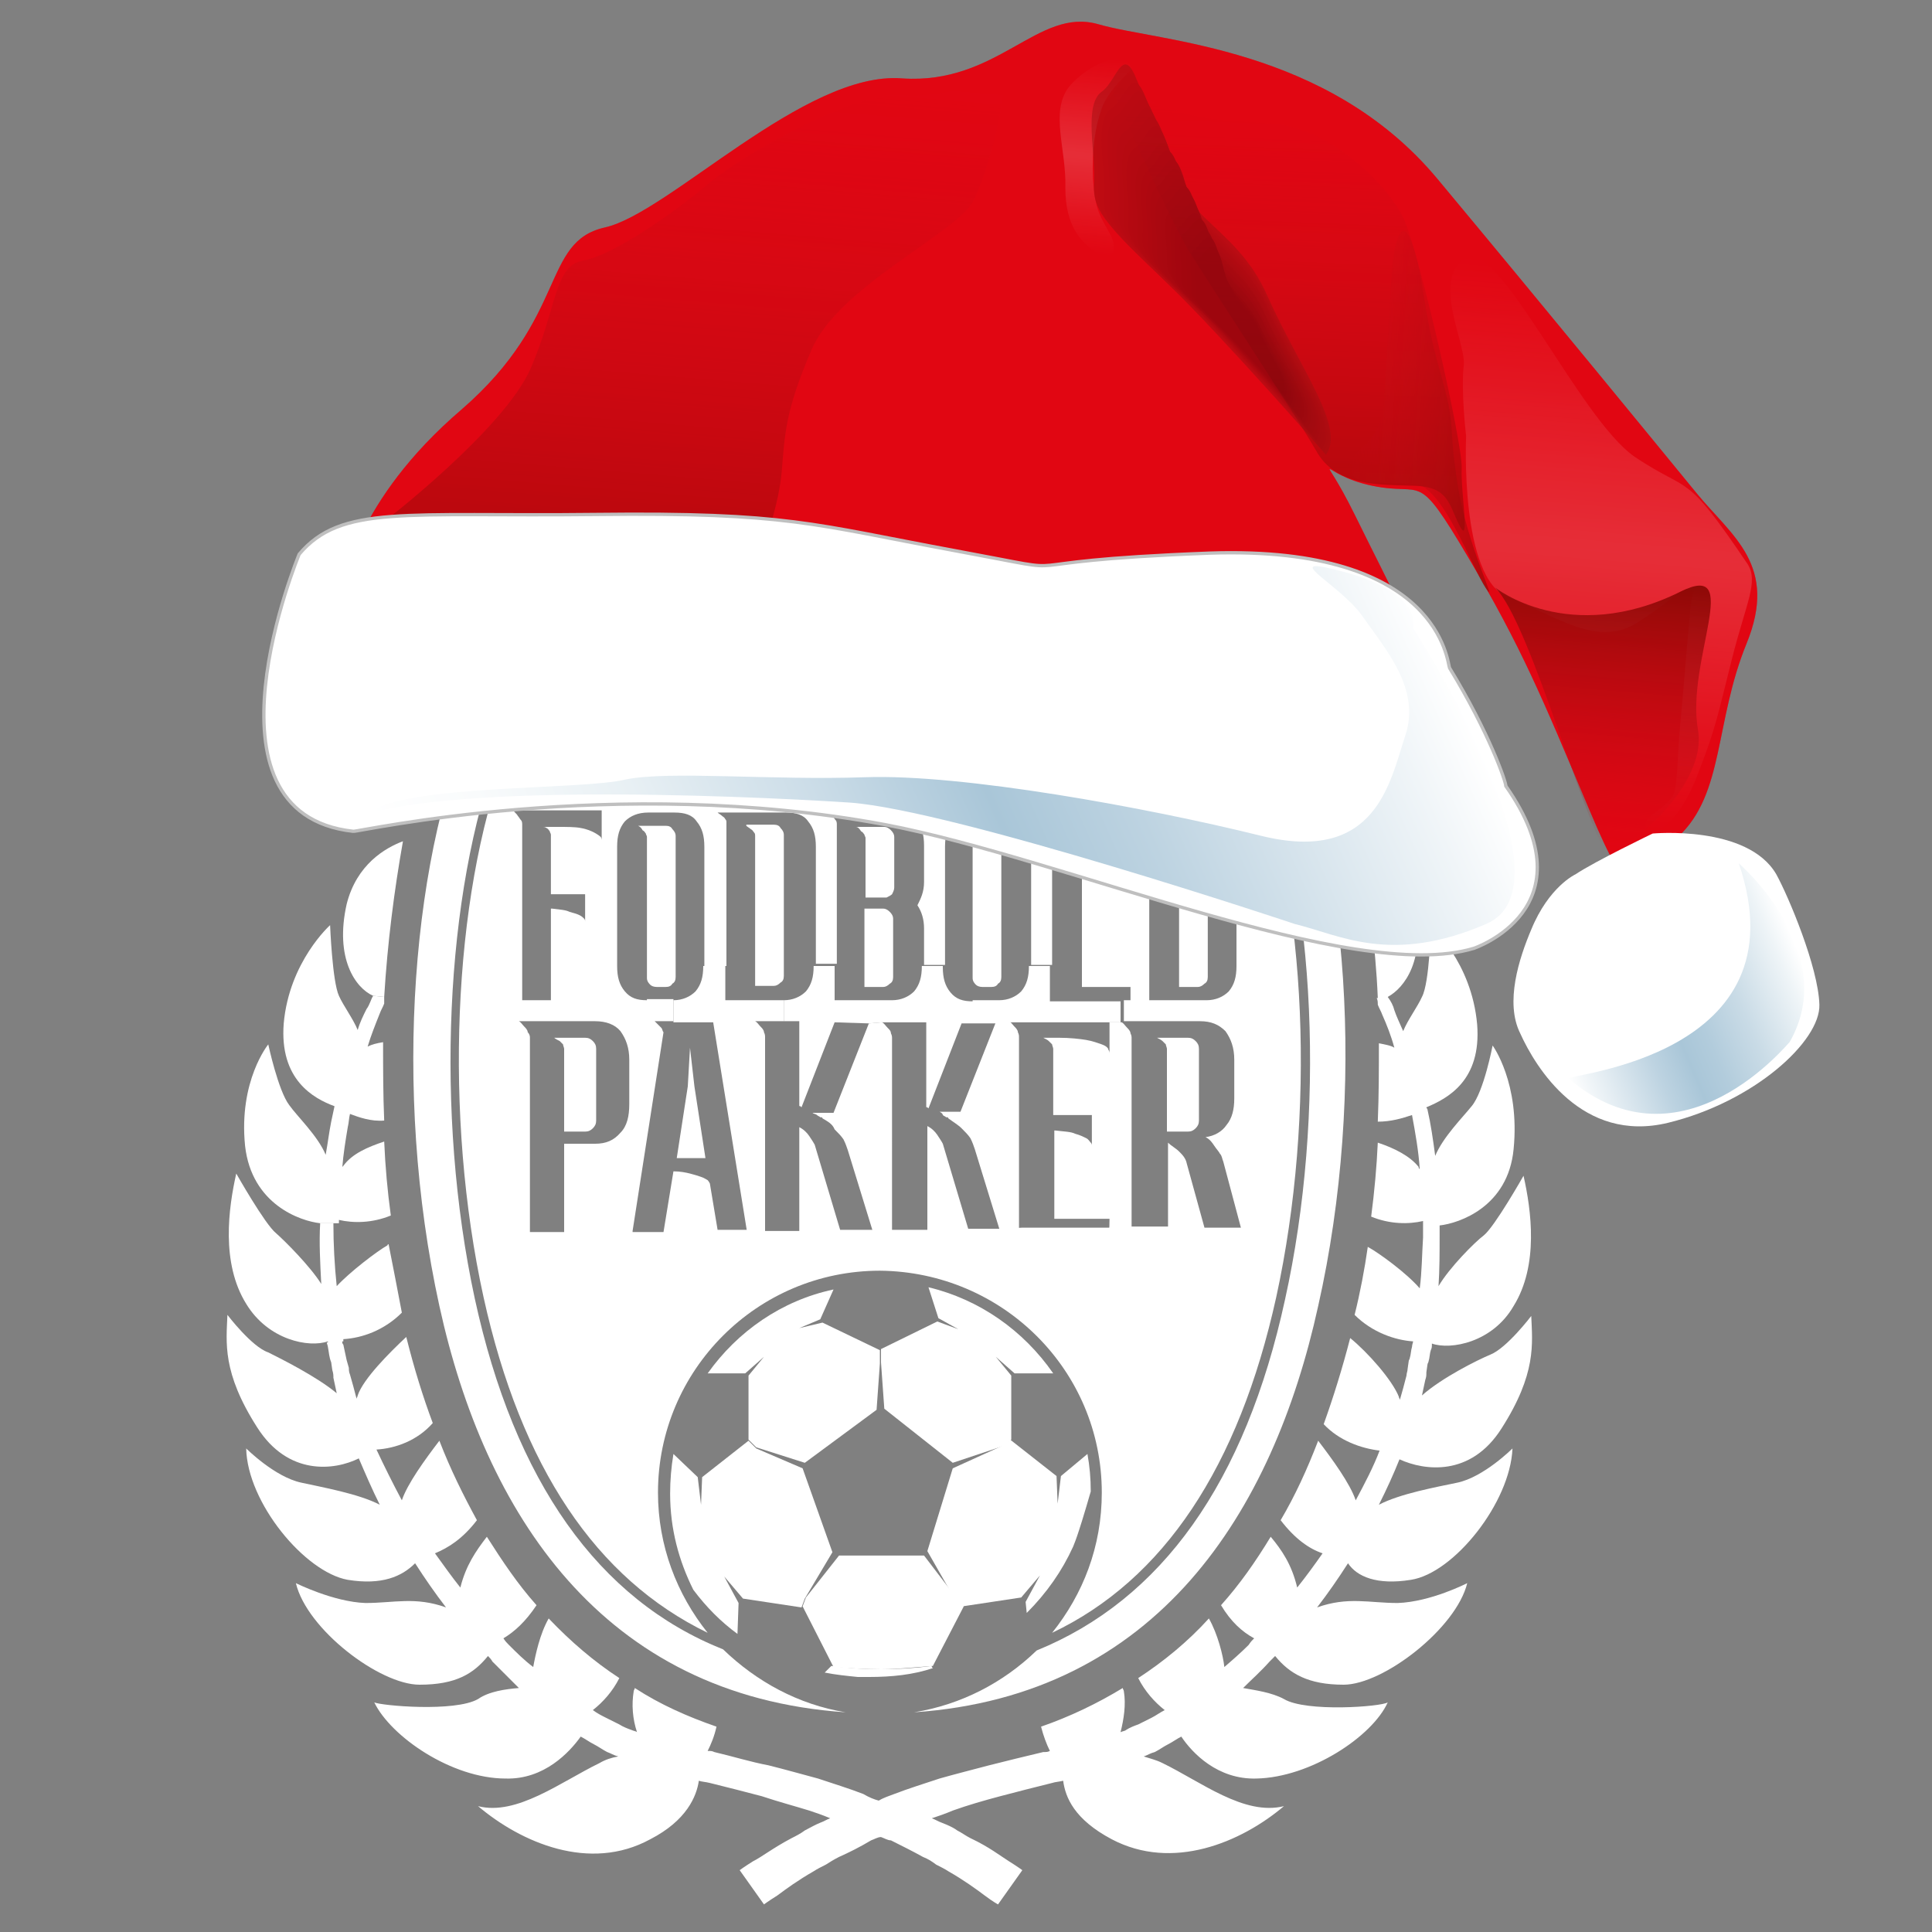 <?xml version="1.0" encoding="utf-8"?>
<!-- Generator: Adobe Illustrator 27.0.1, SVG Export Plug-In . SVG Version: 6.00 Build 0)  -->
<svg version="1.1" id="Lag_1" xmlns="http://www.w3.org/2000/svg" xmlns:xlink="http://www.w3.org/1999/xlink" x="0px" y="0px"
	 viewBox="0 0 175 175" style="enable-background:new 0 0 175 175;" xml:space="preserve">
<rect x="0" y="0" width="175" height="175" fill="#808080" stroke="none"/>
<style type="text/css">
	.st0{fill:#FFFFFF;}
	.st1{fill:#E20613;}
	.st2{opacity:0.6;fill:url(#SVGID_1_);enable-background:new    ;}
	.st3{opacity:0.6;fill:url(#SVGID_00000106864773253694534140000006985203415923385523_);enable-background:new    ;}
	.st4{opacity:0.25;fill:url(#SVGID_00000020388968589110009050000010031075016376964013_);enable-background:new    ;}
	.st5{fill:url(#SVGID_00000080891027261331942390000008154749115975414182_);}
	.st6{opacity:0.6;fill:url(#SVGID_00000050641736921241373780000009997743578484376753_);enable-background:new    ;}
	.st7{opacity:0.25;fill:url(#SVGID_00000050632041242436602840000007105097276157142161_);enable-background:new    ;}
	.st8{opacity:0.5;}
	.st9{fill:#771614;}
	.st10{fill:#721513;}
	.st11{fill:#6D1413;}
	.st12{fill:#681412;}
	.st13{fill:#631311;}
	.st14{fill:#5E1211;}
	.st15{fill:#591110;}
	.st16{fill:#54100F;}
	.st17{fill:#4F100F;}
	.st18{fill:#4A0F0E;}
	.st19{fill:#450E0D;}
	.st20{fill:#3F0D0D;}
	.st21{fill:#3A0C0C;}
	.st22{fill:#350B0B;}
	.st23{fill:#300B0B;}
	.st24{fill:#2B0A0A;}
	.st25{fill:#260909;}
	.st26{fill:#210809;}
	.st27{fill:#1C0708;}
	.st28{fill:#170707;}
	.st29{fill:#120607;}
	.st30{fill:#0D0506;}
	.st31{opacity:0.36;fill:#E20613;enable-background:new    ;}
	.st32{fill:#FFFFFF;stroke:#BFBFBF;stroke-width:0.3;stroke-miterlimit:10;}
	.st33{fill:url(#SVGID_00000010293677829593667880000000542345227230366625_);}
	.st34{fill:url(#SVGID_00000146468991376486363990000002396448866133779879_);}
</style>
<g id="Lag_4">
</g>
<g id="Lag_2_00000168107595113216186400000006524452654135985543_">
</g>
<g id="Lag_1_00000079453292198613648700000015588916377970759561_">
	<g>
		<g id="XMLID_00000076601905021848089090000016182329887024044164_">
			<g>
				<path class="st0" d="M116.1,63.9c6,13,7.7,34.9,3.3,54.4c-4.1,18.7-14.6,35.3-36.6,36.8c4.3-0.7,8.1-2.7,11.1-5.6
					c11.3-4.6,18.9-15.2,22.5-31.8c3.7-16.7,2.8-36.8-2.2-49.8l-0.1-0.3l-0.3,0.1c-1.3,0.1-2.6,0.3-3.8,0.3
					c-7.1,0-12.4-2.7-17.1-5.1c-4.4-2.2-8.2-4.2-13.2-4.2s-8.8,1.9-13.2,4.2c-4.6,2.4-10,5.1-17.1,5.1c-1.2,0-2.6-0.1-3.8-0.3
					l-0.3-0.1l-0.1,0.3c-4.9,13-5.8,33-2.2,49.7c3.6,16.6,11.2,27.3,22.5,31.8c3,2.9,6.8,5,11.1,5.7c-22.1-1.5-32.7-18.1-36.8-36.8
					c-4.3-19.6-2.5-41.5,3.5-54.4c17,3.7,22.8-8.6,36.4-8.6S99.2,67.6,116.1,63.9z"/>
				<path class="st0" d="M106,74.8h2.5c0.3,0,0.5,0.1,0.6,0.3c0.2,0.2,0.3,0.4,0.3,0.6v12.8c0,0.3-0.1,0.5-0.3,0.6
					c-0.2,0.2-0.4,0.3-0.6,0.3h-1.7V75.8c0-0.1-0.1-0.2-0.1-0.3c-0.1-0.1-0.1-0.2-0.3-0.3C106.2,75,106.1,74.9,106,74.8
					C106,74.9,106,74.8,106,74.8z"/>
				<path class="st0" d="M104.8,94h2.8c0.3,0,0.5,0.1,0.7,0.3c0.2,0.2,0.3,0.4,0.3,0.7v6.5c0,0.3-0.1,0.5-0.3,0.7
					c-0.2,0.2-0.4,0.3-0.7,0.3h-1.9V95c0-0.1-0.1-0.3-0.1-0.4c-0.1-0.1-0.2-0.2-0.3-0.3C105.2,94.2,105,94.1,104.8,94z"/>
				<path class="st0" d="M100.5,110.4h-5v-8h0.1c0.8,0.1,1.4,0.1,1.8,0.3c0.4,0.1,0.8,0.3,1,0.4s0.3,0.3,0.4,0.4s0.1,0.2,0.1,0.3
					V101h-3.5v-6c0-0.1-0.1-0.3-0.1-0.4c-0.1-0.1-0.2-0.2-0.3-0.3c-0.1-0.1-0.3-0.2-0.5-0.3h1.4c1,0,1.9,0.1,2.5,0.2
					s1.1,0.3,1.4,0.4s0.6,0.3,0.6,0.5c0.1,0.1,0.1,0.3,0.1,0.3v-2.8h1.1c0.2,0.1,0.3,0.3,0.5,0.5c0.1,0.1,0.3,0.3,0.3,0.5
					c0.1,0.2,0.1,0.3,0.1,0.5v17.7h-2.1C100.5,111.7,100.5,110.4,100.5,110.4z"/>
				<path class="st0" d="M98.5,131.7c0.2,1.1,0.3,2.2,0.3,3.4c-1.3,4.5-1.5,4.7-1.6,5c-1,2.2-2.4,4.2-4.2,6l-0.1-1l1.3-2.4l-1.7,2
					l-5.3,0.8l-0.8-0.8l-2.4-4.2l2.3-7.5l4.4-2l0.8-0.6l4.2,3.3l0.1,2.5l0.3-2.5L98.5,131.7z"/>
				<path class="st0" d="M95.4,124.4h-3.5l-1.7-1.5l1.4,1.7v5.8l-0.8,0.6l-4.5,1.5l-6.2-4.9l-0.3-4.2v-1.2l5.1-2.5l1.9,0.7l-1.8-1
					l-0.9-2.8C88.7,117.7,92.7,120.5,95.4,124.4z"/>
				<path class="st0" d="M85.1,100.7H87l3.2-8.1l1.2-0.1c0.2,0.1,0.3,0.3,0.5,0.5c0.1,0.1,0.3,0.3,0.3,0.5c0.1,0.2,0.1,0.3,0.1,0.5
					v17.8l-1.6,0.1l-2.4-7.8c-0.1-0.3-0.2-0.6-0.4-1c-0.2-0.3-0.5-0.6-0.8-0.9s-0.8-0.6-1.2-0.9c0-0.1-0.1-0.1-0.2-0.1
					c-0.1-0.1-0.2-0.1-0.3-0.2C85.4,100.9,85.3,100.8,85.1,100.7z"/>
				<path class="st0" d="M87.3,74.8h2.5c0.3,0,0.5,0.1,0.6,0.3c0.2,0.2,0.3,0.4,0.3,0.6v12.8c0,0.3-0.1,0.5-0.3,0.6
					c-0.1,0.2-0.3,0.3-0.6,0.3H89c-0.3,0-0.5-0.1-0.6-0.2s-0.3-0.3-0.3-0.6V75.8c0-0.1-0.1-0.2-0.1-0.3c-0.1-0.1-0.1-0.2-0.3-0.3
					C87.6,75,87.4,74.9,87.3,74.8L87.3,74.8z"/>
				<path class="st0" d="M87.3,145.5l-2.8,5.4c-1.5,0.1-3.1,0.3-4.7,0.3c-1.5,0-2.9-0.1-4.3-0.2l-2.8-5.5l0.3-0.8l3-3.8h7.7l2.9,3.8
					L87.3,145.5z"/>
				<path class="st0" d="M80.9,83.2v5.3c0,0.3-0.1,0.5-0.3,0.6c-0.2,0.2-0.4,0.3-0.6,0.3h-1.7v-7.1H80c0.2,0,0.4,0.1,0.6,0.3
					S80.9,83,80.9,83.2z"/>
				<path class="st0" d="M74.5,101.3c0-0.1-0.1-0.1-0.2-0.1c-0.1-0.1-0.2-0.1-0.3-0.2s-0.3-0.1-0.4-0.2h1.9l3.2-8.1l1.2-0.1
					c0.2,0.1,0.3,0.3,0.5,0.5s0.3,0.3,0.3,0.5c0.1,0.2,0.1,0.3,0.1,0.5V112h-1.6l-2.4-7.8c-0.1-0.3-0.2-0.6-0.4-1
					c-0.2-0.3-0.5-0.6-0.8-0.9C75.4,101.8,75,101.6,74.5,101.3z"/>
				<path class="st0" d="M79.7,151.2c1.7,0,3.2-0.1,4.7-0.3v0.1l0.1,0.1c-1.8,0.6-3.7,0.8-5.8,0.8c-0.3,0-0.7,0-1,0
					c-1-0.1-2-0.2-3-0.4l0.6-0.6C76.8,151.1,78.3,151.2,79.7,151.2z"/>
				<path class="st0" d="M79.7,122.3v1.2l-0.3,4.2l-6.5,4.8l-4.4-1.4l-0.7-0.7v-5.8l1.4-1.7l-1.7,1.5h-3.4c2.7-3.8,6.7-6.6,11.4-7.6
					l-1.2,2.7l-1.9,0.8l2.1-0.5L79.7,122.3z"/>
				<path class="st0" d="M77.5,74.9h2.6c0.2,0,0.4,0.1,0.6,0.3c0.2,0.2,0.3,0.4,0.3,0.6v4.6c0,0.2-0.1,0.4-0.2,0.6
					c-0.1,0.1-0.3,0.2-0.5,0.3h-1.9v-5.4c0-0.1-0.1-0.2-0.1-0.3c-0.1-0.1-0.1-0.2-0.3-0.3C77.8,75,77.7,74.9,77.5,74.9z"/>
				<path class="st0" d="M75.6,92.6l-3,7.7c-0.1-0.1-0.1-0.1-0.1-0.1c-0.1,0-0.1,0-0.1-0.1v-7.6H71v-1.9c0.8,0,1.5-0.3,2-0.8
					c0.5-0.6,0.7-1.3,0.7-2.3h1.9v3.1h5.2c0.8,0,1.5-0.3,2-0.8c0.5-0.6,0.7-1.3,0.7-2.3h1.9v0.1c0,1,0.2,1.7,0.7,2.3s1.1,0.8,2,0.8
					v-0.1h2.4c0.8,0,1.5-0.3,2-0.8c0.5-0.6,0.7-1.3,0.7-2.3h1.9v3.2h6.4v1.9h-1.1h-9l-1.2,0.1h-3.1l-3,7.7c-0.1-0.1-0.1-0.1-0.1-0.1
					c-0.1,0-0.1,0-0.1-0.1v-7.6h-4l-1.2,0.1L75.6,92.6L75.6,92.6z"/>
				<path class="st0" d="M72.7,133l2.7,7.6l-2.5,4.2l-0.3,0.8l-5.3-0.8l-1.7-2l1.3,2.4l-0.1,2.8c-1.5-1.1-2.8-2.4-4-4
					c-1.3-2.6-2.1-5.5-2.1-8.7c0-1.2,0.1-2.4,0.3-3.6l2.2,2.1l0.3,2.5l0.1-2.5l4.2-3.3l0.7,0.7L72.7,133z"/>
				<path class="st0" d="M68.4,92.5c0.2,0.1,0.3,0.3,0.5,0.5c0.1,0.1,0.3,0.3,0.3,0.5c0.1,0.2,0.1,0.3,0.1,0.5v17.8h-1.6l-3.1-19.2
					H61v-2c0.8,0,1.5-0.3,2-0.8c0.5-0.6,0.7-1.3,0.7-2.3h2v3.1H70h1v1.9H68.4z"/>
				<path class="st0" d="M68.3,75.4c-0.1-0.1-0.1-0.2-0.3-0.3c-0.1-0.1-0.3-0.2-0.4-0.3v-0.1h2.5c0.3,0,0.5,0.1,0.6,0.3
					c0.2,0.2,0.3,0.4,0.3,0.6v12.8c0,0.3-0.1,0.5-0.3,0.6c-0.2,0.2-0.4,0.3-0.6,0.3h-1.7V75.8C68.4,75.6,68.4,75.5,68.3,75.4z"/>
				<polygon class="st0" points="62.9,98.4 63.9,104.9 61.3,104.9 62.3,98.4 62.5,94.9 				"/>
				<path class="st0" d="M57.8,74.8h2.5c0.3,0,0.5,0.1,0.6,0.3c0.2,0.2,0.3,0.4,0.3,0.6v12.8c0,0.3-0.1,0.5-0.3,0.6
					c-0.1,0.2-0.3,0.3-0.6,0.3h-0.8c-0.3,0-0.5-0.1-0.6-0.2s-0.3-0.3-0.3-0.6V75.8c0-0.1-0.1-0.2-0.1-0.3c-0.1-0.1-0.1-0.2-0.3-0.3
					C58.1,75,58,74.9,57.8,74.8C57.8,74.9,57.8,74.8,57.8,74.8z"/>
				<path class="st0" d="M104.1,90.6h4.4h0.8c0.8,0,1.5-0.3,2-0.8c0.5-0.6,0.7-1.3,0.7-2.3V76.7c0-1-0.2-1.7-0.7-2.3
					c-0.4-0.6-1.1-0.8-2-0.8h-0.8h-5.2c0.1,0.1,0.3,0.2,0.4,0.3c0.1,0.1,0.2,0.1,0.3,0.3c0.1,0.1,0.1,0.2,0.1,0.3
					C104.1,74.5,104.1,90.6,104.1,90.6z M115.6,117.5c-3.4,15.4-10.2,25.6-20.3,30.4c2.8-3.5,4.5-7.8,4.5-12.7
					c0-11.1-9-20-20.1-20.1c-11.1,0-20.1,9-20.1,20.1c0,4.8,1.7,9.2,4.5,12.7c-10.1-4.9-16.9-15-20.3-30.4c-3.6-16.4-2.8-36.1,2-49
					c1.2,0.1,2.4,0.2,3.6,0.2c4.6,0,8.5-1.1,11.9-2.6H98c3.4,1.5,7.3,2.6,11.9,2.6c1.2,0,2.4-0.1,3.6-0.2
					C118.4,81.4,119.2,101,115.6,117.5z M56.6,74.4c-0.5,0.6-0.7,1.3-0.7,2.3v10.8c0,1,0.2,1.7,0.7,2.3c0.5,0.6,1.1,0.8,2,0.8v-0.1
					H61v2h-1.7c0.1,0.1,0.2,0.2,0.3,0.3c0.1,0.1,0.2,0.2,0.3,0.3c0.1,0.1,0.1,0.3,0.2,0.4l-2.8,18v0.1h2.8l0.9-5.5
					c0.6,0,1.1,0.1,1.5,0.2s0.7,0.2,1,0.3s0.4,0.2,0.6,0.3c0.1,0.1,0.2,0.3,0.2,0.3l0.7,4.2h2.7h1.6v0.1h3.1v-9.4
					c0.4,0.2,0.7,0.5,0.9,0.8c0.2,0.3,0.4,0.6,0.5,0.8l2.3,7.7h3.3H81h3V102c0.4,0.2,0.7,0.5,0.9,0.8c0.2,0.3,0.4,0.6,0.5,0.8
					l2.3,7.7H91l1.6-0.1h8v-0.1h2.1h3.1v-7.6c0.3,0.3,0.7,0.5,1,0.8s0.6,0.6,0.7,1.1l1.6,5.8h3.3l-1.6-6c-0.1-0.2-0.1-0.5-0.3-0.7
					c-0.1-0.2-0.3-0.4-0.5-0.7c-0.2-0.3-0.4-0.6-0.8-0.8c0.8-0.1,1.5-0.5,1.9-1.1c0.5-0.6,0.7-1.4,0.7-2.4V96c0-1.1-0.3-1.9-0.8-2.6
					c-0.6-0.6-1.3-0.9-2.3-0.9h-0.9h-6v-1.9h0.6v-1.2H98V73.6v-0.1h-3.5c0.1,0.2,0.3,0.3,0.4,0.5c0.1,0.1,0.2,0.3,0.3,0.4
					c0.1,0.1,0.1,0.3,0.1,0.4v12.6h-1.9V76.7c0-1-0.2-1.7-0.7-2.3c-0.4-0.6-1.1-0.8-2-0.8h-2.4c-0.8,0-1.5,0.3-2,0.8
					c-0.5,0.6-0.7,1.3-0.7,2.3v10.7h-1.9v-3.3c0-0.8-0.2-1.5-0.6-2.1c0.3-0.6,0.6-1.2,0.6-2.1v-3.3c0-1-0.2-1.7-0.7-2.3
					c-0.5-0.6-1.1-0.8-2-0.8v-0.1h-6c0.1,0.2,0.3,0.3,0.4,0.5c0.1,0.1,0.2,0.3,0.3,0.4c0.1,0.1,0.1,0.3,0.1,0.4v12.6h-1.9V76.7
					c0-1-0.2-1.7-0.7-2.3c-0.4-0.6-1.1-0.8-2-0.8h-0.9H65c0.1,0.1,0.3,0.2,0.4,0.3c0.1,0.1,0.2,0.1,0.3,0.3c0.1,0.1,0.1,0.2,0.1,0.3
					v13h-2V76.7c0-1-0.2-1.7-0.7-2.3c-0.4-0.6-1.1-0.8-2-0.8h-2.4C57.8,73.6,57.1,73.9,56.6,74.4z M49.2,74.9h1.2c1,0,1.7,0,2.2,0.1
					c0.6,0.1,1,0.3,1.2,0.4s0.5,0.3,0.6,0.4s0.1,0.3,0.1,0.3v-2.6v-0.1h-8c0.1,0.2,0.3,0.3,0.4,0.5c0.1,0.1,0.2,0.3,0.3,0.4
					s0.1,0.3,0.1,0.4v15.9h2.6v-8.3H50c0.7,0.1,1.2,0.1,1.6,0.3c0.4,0.1,0.7,0.2,0.9,0.3c0.2,0.1,0.3,0.2,0.4,0.3
					c0.1,0.1,0.1,0.2,0.1,0.3V81h-3.1v-5.4c0-0.1-0.1-0.2-0.1-0.3c-0.1-0.1-0.1-0.2-0.3-0.3C49.5,75,49.4,74.9,49.2,74.9z
					 M53.9,92.5H47c0.2,0.1,0.3,0.3,0.5,0.5c0.1,0.1,0.3,0.3,0.3,0.5C48,93.7,48,93.9,48,94v17.6h3.1v-8h2.8c1,0,1.7-0.3,2.3-1
					c0.6-0.6,0.8-1.5,0.8-2.6v-4c0-1.1-0.3-1.9-0.8-2.6C55.7,92.8,54.9,92.5,53.9,92.5z"/>
				<path class="st0" d="M50.2,94H53c0.3,0,0.5,0.1,0.7,0.3c0.2,0.2,0.3,0.4,0.3,0.7v6.5c0,0.3-0.1,0.5-0.3,0.7s-0.4,0.3-0.7,0.3
					h-1.9V95c0-0.1-0.1-0.3-0.1-0.4c-0.1-0.1-0.2-0.2-0.3-0.3C50.5,94.2,50.3,94.1,50.2,94z"/>
			</g>
		</g>
	</g>
	<g>
		<path class="st0" d="M125,131.4l1.8,0.8c2.2,1,6.4,1.6,9.2-2.8c3.2-5,2.8-7.7,2.7-10.2c0,0-2.2,2.9-3.7,3.5
			c-1.2,0.5-4.4,2.1-6.2,3.7c0.1-0.5,0.2-0.9,0.3-1.4c0.1-0.3,0.1-0.4,0.1-0.7l0.1-0.7c0-0.1,0.1-0.2,0.1-0.3l0,0
			c0.1-0.3,0.1-0.7,0.2-1c0.1-0.2,0.1-0.3,0.1-0.6c1.7,0.6,5.5-0.1,7.4-3.4c2.3-3.7,1.6-8.7,0.9-11.8c0,0-2.6,4.6-3.6,5.4
			c-0.8,0.6-3.1,2.9-4.1,4.6c0.1-1.5,0.1-3.1,0.1-4.5l0,0c0-0.3,0-0.6,0-1c1.8-0.2,6.2-1.7,6.7-6.9c0.6-6-1.9-9.4-1.9-9.4
			s-0.8,4.2-1.9,5.5c-0.8,1-2.6,2.8-3.3,4.5c-0.2-1.5-0.4-2.9-0.7-4.2c0-0.1-0.1-0.1-0.1-0.2c1.9-0.8,5-2.4,4.6-7.5
			c-0.5-5.7-4.2-8.9-4.2-8.9s-0.1,5.1-0.8,6.4c-0.4,0.9-1.3,2.1-1.7,3.1c-0.3-0.7-0.6-1.3-0.8-1.9c-0.1-0.4-0.3-0.8-0.6-1.2
			c1.5-0.8,3.5-3.4,2.4-8.3c-0.8-3.7-3.4-5.1-5-5.7c0.8,4.4,1.5,9.2,1.7,14.1h-0.1c0.1,0.2,0.1,0.4,0.1,0.6c0.1,0.3,0.3,0.6,0.4,0.9
			c0.4,0.9,0.8,1.9,1.1,3c-0.3-0.2-0.9-0.3-1.4-0.4c0,2.4,0,4.7-0.1,7.1c1.2,0,2.2-0.3,3.1-0.6c0.3,1.6,0.6,3.3,0.7,4.9
			c-0.1-0.1-0.1-0.1-0.1-0.2c-0.8-1-2.2-1.7-3.7-2.2c-0.1,2.2-0.3,4.4-0.6,6.7c1.7,0.7,3.4,0.7,4.7,0.4c0,0.5,0,1,0,1.5l0,0
			c-0.1,1.5-0.1,3.1-0.3,4.6c-1.2-1.4-3.7-3.2-4.6-3.7c-0.1,0-0.1-0.1-0.1-0.1c-0.3,2.1-0.7,4.2-1.2,6.2c1.6,1.6,3.7,2.3,5.3,2.4
			c0,0.1-0.1,0.3-0.1,0.5c-0.1,0.3-0.1,0.7-0.2,1l0,0c0,0.1-0.1,0.2-0.1,0.3l-0.1,0.7c0,0.2-0.1,0.4-0.1,0.6
			c-0.2,0.8-0.4,1.5-0.6,2.2c0-0.1-0.1-0.2-0.1-0.3c-0.6-1.5-2.8-4-4.4-5.3c-0.7,2.7-1.5,5.3-2.4,7.8
			C121.3,130.5,123.3,131.2,125,131.4L125,131.4z"/>
		<path class="st0" d="M31.4,81.9c-1.1,4.9,0.8,7.6,2.4,8.3l1,0.1c0.3-4.9,0.9-9.6,1.7-14.1C34.9,76.8,32.3,78.3,31.4,81.9z"/>
		<path class="st0" d="M127.8,143.1c3.9-0.6,9-7,9.2-11.9c0,0-2.6,2.6-5,3.1c-1.9,0.4-5.2,1-7.1,2c0.7-1.4,1.3-2.7,1.9-4.2l-1.8-0.8
			c-0.6,1.6-1.4,3.1-2.2,4.6c-0.5-1.5-2.1-3.7-3.4-5.4c-1,2.6-2.1,5-3.4,7.2c1.3,1.7,2.6,2.6,3.8,3c-0.7,1-1.5,2.1-2.3,3.1
			c-0.5-2.1-1.4-3.4-2.4-4.6c-1.4,2.3-2.8,4.3-4.5,6.2c0.9,1.5,1.9,2.4,3,3c-0.2,0.2-0.3,0.3-0.5,0.6c-0.7,0.7-1.5,1.4-2.2,2
			c-0.1-1-0.6-3-1.4-4.4c-1.9,2.1-4.1,3.9-6.4,5.4c0.6,1.2,1.5,2.2,2.4,2.9c-0.4,0.2-0.8,0.5-1.2,0.7c-0.4,0.2-0.8,0.4-1.2,0.6
			c-0.3,0.1-0.8,0.3-1.1,0.5c-0.1,0.1-0.3,0.1-0.5,0.2c0.3-1.2,0.5-2.5,0.3-3.7c0-0.1-0.1-0.2-0.1-0.3c-2.3,1.4-4.8,2.6-7.4,3.5
			c0.2,0.8,0.5,1.6,0.8,2.2c-0.2,0.1-0.3,0.1-0.6,0.1c-1.7,0.4-3.3,0.8-4.9,1.2c-1.5,0.4-3.1,0.8-4.5,1.2c-1.5,0.5-2.8,0.9-4.1,1.4
			c-0.5,0.2-0.9,0.3-1.4,0.6c-0.4-0.1-0.9-0.3-1.4-0.6c-1.3-0.5-2.6-0.9-4.1-1.4c-1.5-0.4-2.9-0.8-4.5-1.2c-1.6-0.3-3.2-0.8-4.9-1.2
			c-0.2-0.1-0.3-0.1-0.6-0.1c0.3-0.6,0.6-1.3,0.8-2.2c-2.6-0.9-5.1-2-7.4-3.5c0,0.1-0.1,0.2-0.1,0.3c-0.2,1.2-0.1,2.5,0.3,3.7
			c-0.1-0.1-0.3-0.1-0.5-0.2c-0.3-0.1-0.8-0.3-1.1-0.5c-0.4-0.2-0.8-0.4-1.2-0.6c-0.4-0.2-0.8-0.4-1.2-0.7c0.9-0.7,1.8-1.7,2.4-2.9
			c-2.3-1.5-4.4-3.3-6.4-5.4c-0.8,1.4-1.2,3.3-1.4,4.4c-0.8-0.6-1.5-1.3-2.2-2c-0.2-0.2-0.3-0.3-0.5-0.6c1-0.6,2-1.5,3-3
			c-1.7-1.9-3.1-4-4.5-6.2c-1,1.3-1.9,2.6-2.4,4.6c-0.8-1-1.5-2-2.3-3.1c1.2-0.5,2.5-1.3,3.8-3c-1.2-2.2-2.4-4.6-3.4-7.2
			c-1.3,1.7-2.9,3.9-3.4,5.4c-0.8-1.5-1.6-3.1-2.3-4.6c1.7-0.1,3.7-0.8,5.1-2.4c-0.9-2.4-1.7-5-2.4-7.8c-1.5,1.4-3.9,3.8-4.4,5.3
			c0,0.1-0.1,0.2-0.1,0.3c-0.2-0.8-0.4-1.5-0.6-2.2c-0.1-0.2-0.1-0.5-0.1-0.6l-0.2-0.7c-0.1-0.5-0.2-0.9-0.3-1.4
			c-0.1-0.1-0.1-0.2-0.1-0.3h0.1c0-0.1,0-0.1,0-0.2c1.7-0.1,3.7-0.8,5.3-2.4c-0.4-2.1-0.8-4.2-1.2-6.2c-0.1,0-0.1,0.1-0.1,0.1
			c-0.9,0.5-3.4,2.4-4.6,3.7c-0.2-1.9-0.3-3.8-0.3-5.7H29c-0.1,1.8,0,3.6,0.1,5.5c-1-1.6-3.3-3.9-4.1-4.6c-1-0.8-3.6-5.4-3.6-5.4
			c-0.7,3.1-1.4,8.1,0.9,11.8c2,3.3,5.7,4,7.4,3.4v0.1h-0.1c0,0.1,0.1,0.3,0.1,0.4c0.1,0.5,0.1,0.9,0.3,1.4l0.1,0.7
			c0.1,0.3,0.1,0.5,0.1,0.7c0.1,0.5,0.2,0.9,0.3,1.4c-1.8-1.5-5-3.1-6.2-3.7c-1.5-0.5-3.7-3.4-3.7-3.4c-0.1,2.5-0.5,5.2,2.7,10.2
			c2.8,4.4,7,3.9,9.2,2.8c0.6,1.4,1.2,2.8,1.9,4.2c-1.9-1-5.3-1.6-7.1-2c-2.4-0.5-5-3.1-5-3.1c0.1,4.9,5.3,11.2,9.2,11.9
			c3.1,0.5,4.9-0.3,6.1-1.5c0.9,1.4,1.8,2.7,2.8,4c-2.8-1-4.7-0.4-7.3-0.4c-2.9-0.1-6.3-1.8-6.3-1.8c1,4.2,7.6,9.2,11.2,9.2
			c3.3,0,4.9-1,6.2-2.6c0.1,0.1,0.3,0.3,0.4,0.5c0.8,0.8,1.6,1.6,2.4,2.4c-1.2,0.1-2.7,0.3-3.7,1c-2.1,1.2-8.8,0.6-9.4,0.3
			c1.5,3.1,7,6.9,11.9,6.9c3.5,0.1,5.8-2.4,6.8-3.8c0.4,0.2,0.8,0.5,1.2,0.7s0.8,0.5,1.2,0.7c0.3,0.1,0.6,0.3,1,0.4
			c-0.6,0.1-1.2,0.3-1.7,0.6c-3.5,1.7-7.5,4.8-11,3.9c3.9,3.3,10.1,6,15.6,3c3.3-1.7,4.2-3.9,4.4-5.3c0.3,0.1,0.6,0.1,1,0.2
			c1.6,0.4,3.2,0.8,4.7,1.2c1.5,0.5,3,0.9,4.3,1.3c0.6,0.2,1.2,0.4,1.9,0.7c-0.3,0.1-0.6,0.3-0.9,0.4c-0.5,0.2-1,0.5-1.4,0.7
			c-0.4,0.3-0.8,0.5-1.2,0.7c-1.7,0.9-2.7,1.7-3.5,2.1c-0.8,0.5-1.2,0.8-1.2,0.8l2.2,3.1c0,0,0.4-0.3,1.2-0.8
			c0.8-0.6,1.9-1.4,3.3-2.2c0.3-0.2,0.7-0.4,1.1-0.6c0.3-0.2,0.8-0.5,1.2-0.7c0.9-0.4,1.9-0.9,2.9-1.5c0.3-0.1,0.6-0.3,0.9-0.3
			c0.3,0.1,0.6,0.3,0.9,0.3c1,0.5,2,1,2.9,1.5c0.5,0.2,0.8,0.4,1.2,0.7c0.4,0.2,0.8,0.4,1.1,0.6c1.4,0.8,2.5,1.6,3.3,2.2
			c0.8,0.6,1.2,0.8,1.2,0.8l2.2-3.1c0,0-0.4-0.3-1.2-0.8c-0.8-0.5-1.8-1.3-3.5-2.1c-0.4-0.2-0.8-0.5-1.2-0.7
			c-0.4-0.3-0.9-0.5-1.4-0.7c-0.3-0.1-0.6-0.3-0.9-0.4c0.6-0.2,1.2-0.4,1.9-0.7c1.4-0.5,2.8-0.9,4.3-1.3c1.5-0.4,3.1-0.8,4.7-1.2
			c0.3-0.1,0.6-0.1,1-0.2c0.2,1.5,1,3.5,4.4,5.3c5.5,2.9,11.7,0.3,15.6-3c-3.6,0.9-7.5-2.2-11-3.9c-0.6-0.3-1.1-0.4-1.7-0.6
			c0.3-0.1,0.6-0.3,1-0.4c0.4-0.2,0.8-0.5,1.2-0.7c0.4-0.2,0.8-0.5,1.2-0.7c1,1.5,3.3,3.9,6.8,3.8c4.9-0.1,10.5-3.8,11.9-6.9
			c-0.6,0.4-7.4,0.9-9.4-0.3c-1.1-0.6-2.6-0.8-3.7-1c0.8-0.8,1.6-1.5,2.4-2.4c0.1-0.1,0.3-0.3,0.5-0.5c1.3,1.6,3,2.6,6.2,2.6
			c3.6,0,10.2-5.1,11.2-9.2c0,0-3.3,1.7-6.3,1.8c-2.6,0-4.5-0.6-7.3,0.4c1-1.3,1.9-2.6,2.8-4C122.9,142.8,124.7,143.6,127.8,143.1z"
			/>
		<path class="st0" d="M29,110.8h1.7c0-0.1,0-0.2,0-0.3c1.3,0.3,3,0.3,4.7-0.4c-0.3-2.2-0.5-4.4-0.6-6.7c-1.5,0.5-2.9,1.1-3.7,2.2
			c-0.1,0.1-0.1,0.1-0.1,0.2c0.1-1.3,0.3-2.5,0.5-3.7l0,0c0.1-0.4,0.1-0.8,0.2-1.2c0.8,0.3,1.9,0.7,3.1,0.6
			c-0.1-2.4-0.1-4.7-0.1-7.1c-0.6,0.1-1,0.2-1.4,0.4c0.3-1,0.7-2,1.1-3c0.1-0.3,0.3-0.6,0.4-0.9c0-0.2,0-0.4,0-0.6l-1-0.1
			c-0.2,0.3-0.3,0.8-0.6,1.2c-0.3,0.6-0.6,1.2-0.8,1.9c-0.4-1-1.3-2.2-1.7-3.1c-0.6-1.3-0.8-6.4-0.8-6.4s-3.7,3.3-4.2,8.9
			c-0.4,5.1,2.7,6.8,4.6,7.5c-0.1,0.5-0.2,0.9-0.3,1.4l0,0c-0.2,1-0.3,1.9-0.5,3c-0.7-1.7-2.6-3.5-3.3-4.5c-1-1.3-1.9-5.5-1.9-5.5
			s-2.7,3.3-2.1,9.2C22.8,109.1,27.2,110.6,29,110.8z"/>
	</g>
</g>
<g id="Lag_3">
	<g>
		<path class="st1" d="M31.1,53.2c0,0,1-7.8,10.7-16.1c9.7-8.4,7.2-15.2,13-16.5S72.9,6.4,81.7,7.1C90.4,7.7,94,0.6,99.5,2.2
			s20.7,2,30.7,14s20.3,24.6,23.5,28.5s7.4,6.5,4.5,13.6s-2,13.6-6.2,17.5s-3.9,7.4-8.1-2.6c-4.2-10-6.1-14.6-10.9-22.7
			c-4.8-8.1-3.9-5.5-8.7-6.5c-4.9-1-4.8-3.9-1.6,2.6c3.2,6.5,6.8,13.3,6.8,14.9s-31.4-2.3-46.3-2S30.4,58,31.1,53.2z"/>
		
			<linearGradient id="SVGID_1_" gradientUnits="userSpaceOnUse" x1="121.522" y1="173.768" x2="121.522" y2="224.891" gradientTransform="matrix(0.997 8.280000e-02 8.280000e-02 -0.997 -75.154 219.143)">
			<stop  offset="0" style="stop-color:#5E0B00"/>
			<stop  offset="0.997" style="stop-color:#BD1622;stop-opacity:0"/>
		</linearGradient>
		<path class="st2" d="M34.6,47.4c0,0,11.1-8.5,13.5-14.1s2.1-9.2,4.7-9.7c2.6-0.4,8.1-4.2,11.3-6.9c3.1-2.7,13.5-8.5,17.5-8.1
			c3.9,0.4,8-1.5,9-1.4s-1,8.4-2.5,11.1c-1.5,2.8-12.2,7.7-14.6,13.4c-2.4,5.6-2.4,7.6-2.7,11.1c-0.3,3.5-2.3,8.6-2.3,8.6
			s-21.7,3.4-25.1,3.1C39.8,54.3,33.5,48.6,34.6,47.4z"/>
		
			<linearGradient id="SVGID_00000157305576254337480890000005383871412580344511_" gradientUnits="userSpaceOnUse" x1="140.102" y1="152.078" x2="140.102" y2="191.343" gradientTransform="matrix(1.022 4.090000e-02 3.990000e-02 -0.999 -33.571 193.5)">
			<stop  offset="0" style="stop-color:#5E0B00"/>
			<stop  offset="0.997" style="stop-color:#BD1622;stop-opacity:0"/>
		</linearGradient>
		<path style="opacity:0.6;fill:url(#SVGID_00000157305576254337480890000005383871412580344511_);enable-background:new    ;" d="
			M100.4,7.4c0,0-0.9-0.3,3.5,1.6c4.3,1.9,6.1,1.8,11.4,2.2s10.4,5.6,11.8,8.5c1.4,2.9,5.4,20.5,5.3,22.7c-0.1,2.2,0.8,7.2-0.2,5.2
			s-1-3.5-4.1-3.6c-3.1-0.1-7.1,0.1-8.9-3.2c-1.9-3.3-9.8-15.3-11.4-17.9C106,20.1,100.4,7.4,100.4,7.4z"/>
		
			<linearGradient id="SVGID_00000155864929117451396700000004837853455059997831_" gradientUnits="userSpaceOnUse" x1="204.531" y1="162.004" x2="204.531" y2="212.433" gradientTransform="matrix(0.997 8.280000e-02 8.280000e-02 -0.997 -75.154 219.143)">
			<stop  offset="0" style="stop-color:#F6B8A9;stop-opacity:0"/>
			<stop  offset="7.742505e-02" style="stop-color:#F9CEC3;stop-opacity:0.157"/>
			<stop  offset="0.175" style="stop-color:#FBE3DD;stop-opacity:0.356"/>
			<stop  offset="0.276" style="stop-color:#FDF3F0;stop-opacity:0.56"/>
			<stop  offset="0.379" style="stop-color:#FFFCFB;stop-opacity:0.771"/>
			<stop  offset="0.492" style="stop-color:#FFFFFF"/>
			<stop  offset="0.641" style="stop-color:#FFFDFC;stop-opacity:0.707"/>
			<stop  offset="0.742" style="stop-color:#FEF5F3;stop-opacity:0.509"/>
			<stop  offset="0.828" style="stop-color:#FCE9E4;stop-opacity:0.34"/>
			<stop  offset="0.906" style="stop-color:#FAD7CF;stop-opacity:0.186"/>
			<stop  offset="0.978" style="stop-color:#F7C0B3;stop-opacity:4.416484e-02"/>
			<stop  offset="1" style="stop-color:#F6B8A9;stop-opacity:0"/>
		</linearGradient>
		<path style="opacity:0.25;fill:url(#SVGID_00000155864929117451396700000004837853455059997831_);enable-background:new    ;" d="
			M132.8,39.5c0,0-0.6,12.9,3.8,14.6c4.4,1.7,8.1,4.6,11.7,2.3c3.7-2.3,4.2-3.8,5.4-2.6s-0.2-2.8-0.6,1.5c-0.4,4.3-0.6,7.1-0.9,10.3
			c-0.3,3.2-0.2,4.5-0.5,6s-3,2.3-2.6,3.2c0.4,0.9,2.5,0.6,4.5-4.2c1.9-4.8,2-5.9,3.3-11s2.4-6.9,1.4-8.5c-5.8-8.6-5.1-6.3-10.2-9.7
			c-5.1-3.5-12.4-20-15.4-18c-3,1.9,0,7.5-0.1,9.6C132.3,35.2,132.8,39.5,132.8,39.5z"/>
		
			<linearGradient id="SVGID_00000038415323387419641040000012030253041934947222_" gradientUnits="userSpaceOnUse" x1="205.9" y1="159.878" x2="205.9" y2="184.504" gradientTransform="matrix(0.997 8.280000e-02 8.280000e-02 -0.997 -75.154 219.143)">
			<stop  offset="2.851010e-03" style="stop-color:#BD1622;stop-opacity:0"/>
			<stop  offset="1" style="stop-color:#5E0B00"/>
		</linearGradient>
		<path style="fill:url(#SVGID_00000038415323387419641040000012030253041934947222_);" d="M135.4,53.2c0,0,6.7,5.4,16.8,0.4
			c5.8-2.9,0.5,6.2,1.6,12.5c0.9,5-6.4,11.1-8.1,11C144.1,76.9,138.7,56.3,135.4,53.2z"/>
		
			<linearGradient id="SVGID_00000055682497127752341830000016699723267461851023_" gradientUnits="userSpaceOnUse" x1="175.368" y1="184.148" x2="188.83" y2="184.148" gradientTransform="matrix(0.998 6.540000e-02 6.540000e-02 -0.998 -64.612 209.006)">
			<stop  offset="2.851010e-03" style="stop-color:#BD1622;stop-opacity:0"/>
			<stop  offset="1" style="stop-color:#5E0B00"/>
		</linearGradient>
		<path style="opacity:0.6;fill:url(#SVGID_00000055682497127752341830000016699723267461851023_);enable-background:new    ;" d="
			M122.3,42.8c-1.1-1.6,2.7-2.1,3-6s0.7-11.3,0.8-12.6c0.1-1.3,0.7-5.1,1.8-2.2c1.1,3,0.9,5.9,2.5,11.5s0.7,4.3,1.6,10.2
			c0.9,5.9,3.8,11.3,2.6,9.6c-1.2-1.7-3.9-9.3-6.5-9.5C125.4,43.6,123.1,44.1,122.3,42.8z"/>
		
			<linearGradient id="SVGID_00000157986669977763974950000006297346447257313932_" gradientUnits="userSpaceOnUse" x1="156.342" y1="209.736" x2="156.342" y2="227.671" gradientTransform="matrix(0.997 8.280000e-02 8.280000e-02 -0.997 -75.154 219.143)">
			<stop  offset="0" style="stop-color:#F6B8A9;stop-opacity:0"/>
			<stop  offset="7.742505e-02" style="stop-color:#F9CEC3;stop-opacity:0.157"/>
			<stop  offset="0.175" style="stop-color:#FBE3DD;stop-opacity:0.356"/>
			<stop  offset="0.276" style="stop-color:#FDF3F0;stop-opacity:0.56"/>
			<stop  offset="0.379" style="stop-color:#FFFCFB;stop-opacity:0.771"/>
			<stop  offset="0.492" style="stop-color:#FFFFFF"/>
			<stop  offset="0.641" style="stop-color:#FFFDFC;stop-opacity:0.707"/>
			<stop  offset="0.742" style="stop-color:#FEF5F3;stop-opacity:0.509"/>
			<stop  offset="0.828" style="stop-color:#FCE9E4;stop-opacity:0.34"/>
			<stop  offset="0.906" style="stop-color:#FAD7CF;stop-opacity:0.186"/>
			<stop  offset="0.978" style="stop-color:#F7C0B3;stop-opacity:4.416484e-02"/>
			<stop  offset="1" style="stop-color:#F6B8A9;stop-opacity:0"/>
		</linearGradient>
		<path style="opacity:0.25;fill:url(#SVGID_00000157986669977763974950000006297346447257313932_);enable-background:new    ;" d="
			M102.5,6.3c0,0-2.1,1.8-2.7,3.5s-0.9,3.6-0.8,6.4c0.2,2.8,0.6,3.3,1.5,4.9s0.2,2.8-1.2,1.8c-1.4-1-2.8-2.4-2.8-5.9
			c0.1-3.5-1.4-6.8,0.3-9.1C98.6,5.7,102.2,4.3,102.5,6.3z"/>
		<g class="st8">
			<path class="st9" d="M120.1,41.2c0,0-9.2-10.5-14.3-15.5c-5.1-5-6.9-6.4-6.7-9c0.2-2.6-1-7.2,0.7-8.4s2.1-6.2,4.3,2.8
				c2.2,8.9,7.7,8.9,10.7,15.7C117.8,33.5,121.9,38.7,120.1,41.2z"/>
			<path class="st10" d="M119.9,40.9c0,0-8.9-10.2-13.9-15s-6.7-6.2-6.5-8.7s-1-7,0.7-8.1s2.1-6,4.2,2.7s7.4,8.7,10.4,15.2
				C117.7,33.5,121.7,38.5,119.9,40.9z"/>
			<path class="st11" d="M119.7,40.7c0,0-8.6-9.9-13.4-14.5c-4.8-4.7-6.5-6-6.3-8.5c0.2-2.4-1-6.8,0.7-7.9c1.6-1.1,2.1-5.8,4.1,2.6
				s7.2,8.4,10,14.8C117.6,33.5,121.5,38.4,119.7,40.7z"/>
			<path class="st12" d="M119.6,40.4c0,0-8.4-9.6-13-14.1s-6.3-5.8-6.1-8.2c0.2-2.3-0.9-6.6,0.6-7.6c1.6-1.1,2-5.6,4,2.5
				s6.9,8.2,9.7,14.3C117.5,33.4,121.2,38.2,119.6,40.4z"/>
			<path class="st13" d="M119.4,40.1c0,0-8.1-9.3-12.6-13.6c-4.5-4.4-6.1-5.7-5.9-7.9c0.2-2.3-0.9-6.4,0.6-7.4s2-5.5,3.9,2.4
				s6.7,7.9,9.3,13.8C117.4,33.4,121,38,119.4,40.1z"/>
			<path class="st14" d="M119.2,39.9c0,0-7.8-8.9-12.2-13.2c-4.3-4.2-5.9-5.5-5.7-7.7c0.2-2.2-0.9-6.2,0.6-7.1c1.5-1,2-5.3,3.8,2.3
				c1.9,7.6,6.4,7.6,9,13.4C117.2,33.3,120.7,37.8,119.2,39.9z"/>
			<path class="st15" d="M119,39.6c0,0-7.5-8.6-11.7-12.7s-5.7-5.3-5.5-7.4s-0.8-5.9,0.6-6.9c1.4-0.9,1.9-5.1,3.7,2.2
				c1.8,7.3,6.1,7.4,8.6,12.9C117.1,33.3,120.5,37.6,119,39.6z"/>
			<path class="st16" d="M118.8,39.3c0,0-7.3-8.3-11.3-12.2S102,22,102.2,20s-0.8-5.7,0.6-6.6c1.4-0.9,1.9-5,3.6,2.1
				s5.9,7.1,8.3,12.5C117,33.3,120.3,37.4,118.8,39.3z"/>
			<path class="st17" d="M118.6,39.1c0,0-7-8-10.9-11.8s-5.3-4.9-5.1-6.9c0.2-2-0.8-5.5,0.5-6.4s1.9-4.8,3.5,2
				c1.7,6.8,5.6,6.9,7.9,12C116.9,33.2,120,37.2,118.6,39.1z"/>
			<path class="st18" d="M118.4,38.8c0,0-6.7-7.7-10.5-11.3c-3.7-3.6-5.1-4.7-4.9-6.6s-0.7-5.3,0.5-6.1c1.3-0.8,1.8-4.6,3.4,1.9
				s5.4,6.6,7.6,11.6C116.8,33.2,119.8,37,118.4,38.8z"/>
			<path class="st19" d="M118.2,38.5c0,0-6.5-7.4-10-10.9c-3.6-3.5-4.9-4.5-4.7-6.3c0.2-1.8-0.7-5.1,0.5-5.9
				c1.2-0.8,1.8-4.4,3.3,1.8c1.5,6.3,5.1,6.4,7.2,11.1C116.6,33.2,119.5,36.8,118.2,38.5z"/>
			<path class="st20" d="M118.1,38.3c0,0-6.2-7.1-9.6-10.4s-4.7-4.3-4.5-6.1c0.1-1.7-0.7-4.9,0.5-5.6c1.2-0.8,1.8-4.3,3.2,1.7
				c1.5,6,4.8,6.1,6.9,10.7C116.5,33.1,119.3,36.6,118.1,38.3z"/>
			<path class="st21" d="M117.9,38c0,0-5.9-6.7-9.2-9.9c-3.3-3.2-4.5-4.1-4.3-5.8c0.1-1.7-0.7-4.6,0.4-5.4c1.1-0.7,1.7-4.1,3.1,1.7
				c1.4,5.7,4.6,5.9,6.5,10.2C116.4,33.1,119,36.5,117.9,38z"/>
			<path class="st22" d="M117.7,37.8c0,0-5.6-6.4-8.8-9.5c-3.1-3-4.2-3.9-4.1-5.5s-0.6-4.4,0.4-5.1c1.1-0.7,1.7-3.9,3,1.6
				s4.3,5.6,6.2,9.8C116.3,33.1,118.8,36.3,117.7,37.8z"/>
			<path class="st23" d="M117.5,37.5c0,0-5.4-6.1-8.3-9c-3-2.9-4-3.7-3.9-5.2s-0.6-4.2,0.4-4.9c1-0.7,1.7-3.8,2.9,1.5
				c1.3,5.2,4.1,5.4,5.8,9.3C116.2,33,118.6,36.1,117.5,37.5z"/>
			<path class="st24" d="M117.3,37.2c0,0-5.1-5.8-7.9-8.6c-2.8-2.7-3.8-3.6-3.7-5c0.1-1.4-0.6-4,0.4-4.6s1.6-3.6,2.8,1.4
				c1.2,5,3.8,5.1,5.5,8.8C116,33,118.3,35.9,117.3,37.2z"/>
			<path class="st25" d="M117.1,37c0,0-4.8-5.5-7.5-8.1s-3.6-3.4-3.5-4.7c0.1-1.4-0.5-3.8,0.4-4.4s1.6-3.4,2.7,1.3s3.6,4.9,5.1,8.4
				C115.9,33,118.1,35.7,117.1,37z"/>
			<path class="st26" d="M116.9,36.7c0,0-4.5-5.2-7.1-7.6c-2.5-2.5-3.4-3.2-3.3-4.4c0.1-1.3-0.5-3.6,0.3-4.1
				c0.8-0.6,1.6-3.2,2.6,1.2c1.1,4.4,3.3,4.6,4.8,7.9C115.8,32.9,117.8,35.5,116.9,36.7z"/>
			<path class="st27" d="M116.7,36.4c0,0-4.3-4.9-6.6-7.2c-2.4-2.3-3.2-3-3.1-4.2s-0.5-3.4,0.3-3.9s1.5-3.1,2.5,1.1s3,4.4,4.4,7.5
				C115.7,32.9,117.6,35.3,116.7,36.4z"/>
			<path class="st28" d="M116.6,36.2c0,0-4-4.6-6.2-6.7c-2.2-2.2-3-2.8-2.9-3.9s-0.4-3.1,0.3-3.6c0.7-0.5,1.5-2.9,2.4,1
				s2.8,4.1,4.1,7S117.3,35.1,116.6,36.2z"/>
			<path class="st29" d="M116.4,35.9c0,0-3.7-4.2-5.8-6.3c-2.1-2-2.8-2.6-2.7-3.6c0.1-1-0.4-2.9,0.3-3.4c0.7-0.5,1.5-2.7,2.3,0.9
				c0.9,3.6,2.5,3.8,3.7,6.6C115.4,32.8,117.1,34.9,116.4,35.9z"/>
			<path class="st30" d="M116.2,35.7c0,0-3.4-3.9-5.4-5.8c-1.9-1.9-2.6-2.4-2.5-3.4s-0.4-2.7,0.3-3.1c0.6-0.4,1.4-2.6,2.2,0.8
				c0.8,3.4,2.3,3.6,3.4,6.1C115.3,32.8,116.9,34.7,116.2,35.7z"/>
		</g>
		<path class="st31" d="M31.1,53.2c0,0,1-7.8,10.7-16.1c9.7-8.4,7.2-15.2,13-16.5S72.9,6.4,81.7,7.1C90.4,7.7,94,0.6,99.5,2.2
			s20.7,2,30.7,14s20.3,24.6,23.5,28.5s7.4,6.5,4.5,13.6s-2,13.6-6.2,17.5s-3.9,7.4-8.1-2.6c-4.2-10-6.1-14.6-10.9-22.7
			c-4.8-8.1-3.9-5.5-8.7-6.5c-4.9-1-4.8-3.9-1.6,2.6c3.2,6.5,6.8,13.3,6.8,14.9s-31.4-2.3-46.3-2S30.4,58,31.1,53.2z"/>
		<g>
			<path class="st32" d="M131.3,60.5c-0.2-0.4-0.8-11.1-21.7-10.4c-20.9,0.8-10,2.2-23-0.2S71.4,46.4,54,46.6s-23.1-0.9-26.9,3.6
				c0,0-9.8,23.5,4.9,25.1c0.3,0.1,23.6-5.2,48.2-0.6c16.3,3.1,42.3,14.5,53.3,11.2c0,0,10.7-3.6,2.9-14.7
				C136.4,70.8,134.9,66.4,131.3,60.5z"/>
			
				<linearGradient id="SVGID_00000039844295616134005550000015395547258849076106_" gradientUnits="userSpaceOnUse" x1="-1384.858" y1="-238.695" x2="-1290.457" y2="-238.695" gradientTransform="matrix(-0.914 0.406 -0.406 -0.914 -1232.67 402.549)">
				<stop  offset="0" style="stop-color:#FFFFFF"/>
				<stop  offset="6.927257e-02" style="stop-color:#F0F5F8"/>
				<stop  offset="0.325" style="stop-color:#BDD3E1"/>
				<stop  offset="0.45" style="stop-color:#A9C6D8"/>
				<stop  offset="0.604" style="stop-color:#CCDDE8"/>
				<stop  offset="0.761" style="stop-color:#E8F0F4"/>
				<stop  offset="0.898" style="stop-color:#F9FBFC"/>
				<stop  offset="1" style="stop-color:#FFFFFF"/>
			</linearGradient>
			<path style="fill:url(#SVGID_00000039844295616134005550000015395547258849076106_);" d="M33.3,73.7c11.4-3.2,43.7-1,43.7-1
				c9.5,0.7,40.3,11,40.3,11c4.1,1,8.7,3.7,17.3,0c8.5-3.6-6.6-26.8-6.6-26.8s1-3-5.9-5c-6.9-1.9-0.8,0.9,1.3,3.9
				c2.1,3,5.3,6.6,3.9,10.8c-1.4,4.2-2.6,11.7-13.1,9.1s-27.1-5.6-35.8-5.3c-8.6,0.3-17.7-0.6-21.7,0.2C52.7,71.6,36.5,71,33.3,73.7
				z"/>
			<path class="st0" d="M74.2,51c0,0-31.5-4.5-39.1-1.3s-9.2,6.2-7.6,8.3c1.6,2.2,9.9-3.6,15.8-5.1C49.2,51.5,83.4,54.1,74.2,51z"/>
		</g>
		<g>
			<path class="st0" d="M142.7,79.2c0,0-2.4,1.1-4,5c-1.1,2.6-2.4,6.6-1,9.4c1.4,3.1,5.6,10,13.4,8.1c7.8-1.9,13.8-7.4,13.7-10.7
				c-0.1-3.4-2.8-9.8-3.9-11.8c-2.6-4.5-11.2-3.7-11.2-3.7S144.5,78,142.7,79.2z"/>
			
				<linearGradient id="SVGID_00000045605406395725410030000006640273869810752913_" gradientUnits="userSpaceOnUse" x1="48.865" y1="-165.717" x2="72.563" y2="-165.717" gradientTransform="matrix(0.92 -0.392 -0.392 -0.92 31.171 -37.838)">
				<stop  offset="0" style="stop-color:#FFFFFF"/>
				<stop  offset="6.927257e-02" style="stop-color:#F0F5F8"/>
				<stop  offset="0.325" style="stop-color:#BDD3E1"/>
				<stop  offset="0.45" style="stop-color:#A9C6D8"/>
				<stop  offset="0.553" style="stop-color:#B2CCDC"/>
				<stop  offset="0.717" style="stop-color:#C9DBE6"/>
				<stop  offset="0.921" style="stop-color:#EEF4F7"/>
				<stop  offset="1" style="stop-color:#FFFFFF"/>
			</linearGradient>
			<path style="fill:url(#SVGID_00000045605406395725410030000006640273869810752913_);" d="M142.1,97.7
				c-0.4-0.4,21.4-1.9,15.4-19.5c0,0,9.3,8,4.6,16.2C162.1,94.3,152.4,106.5,142.1,97.7z"/>
		</g>
	</g>
</g>
<g id="Lag_4_00000030460914291488318390000016247296126044870079_">
</g>
<g id="Lag_2_00000099651133074732642630000003725818679015181720_">
</g>
</svg>
